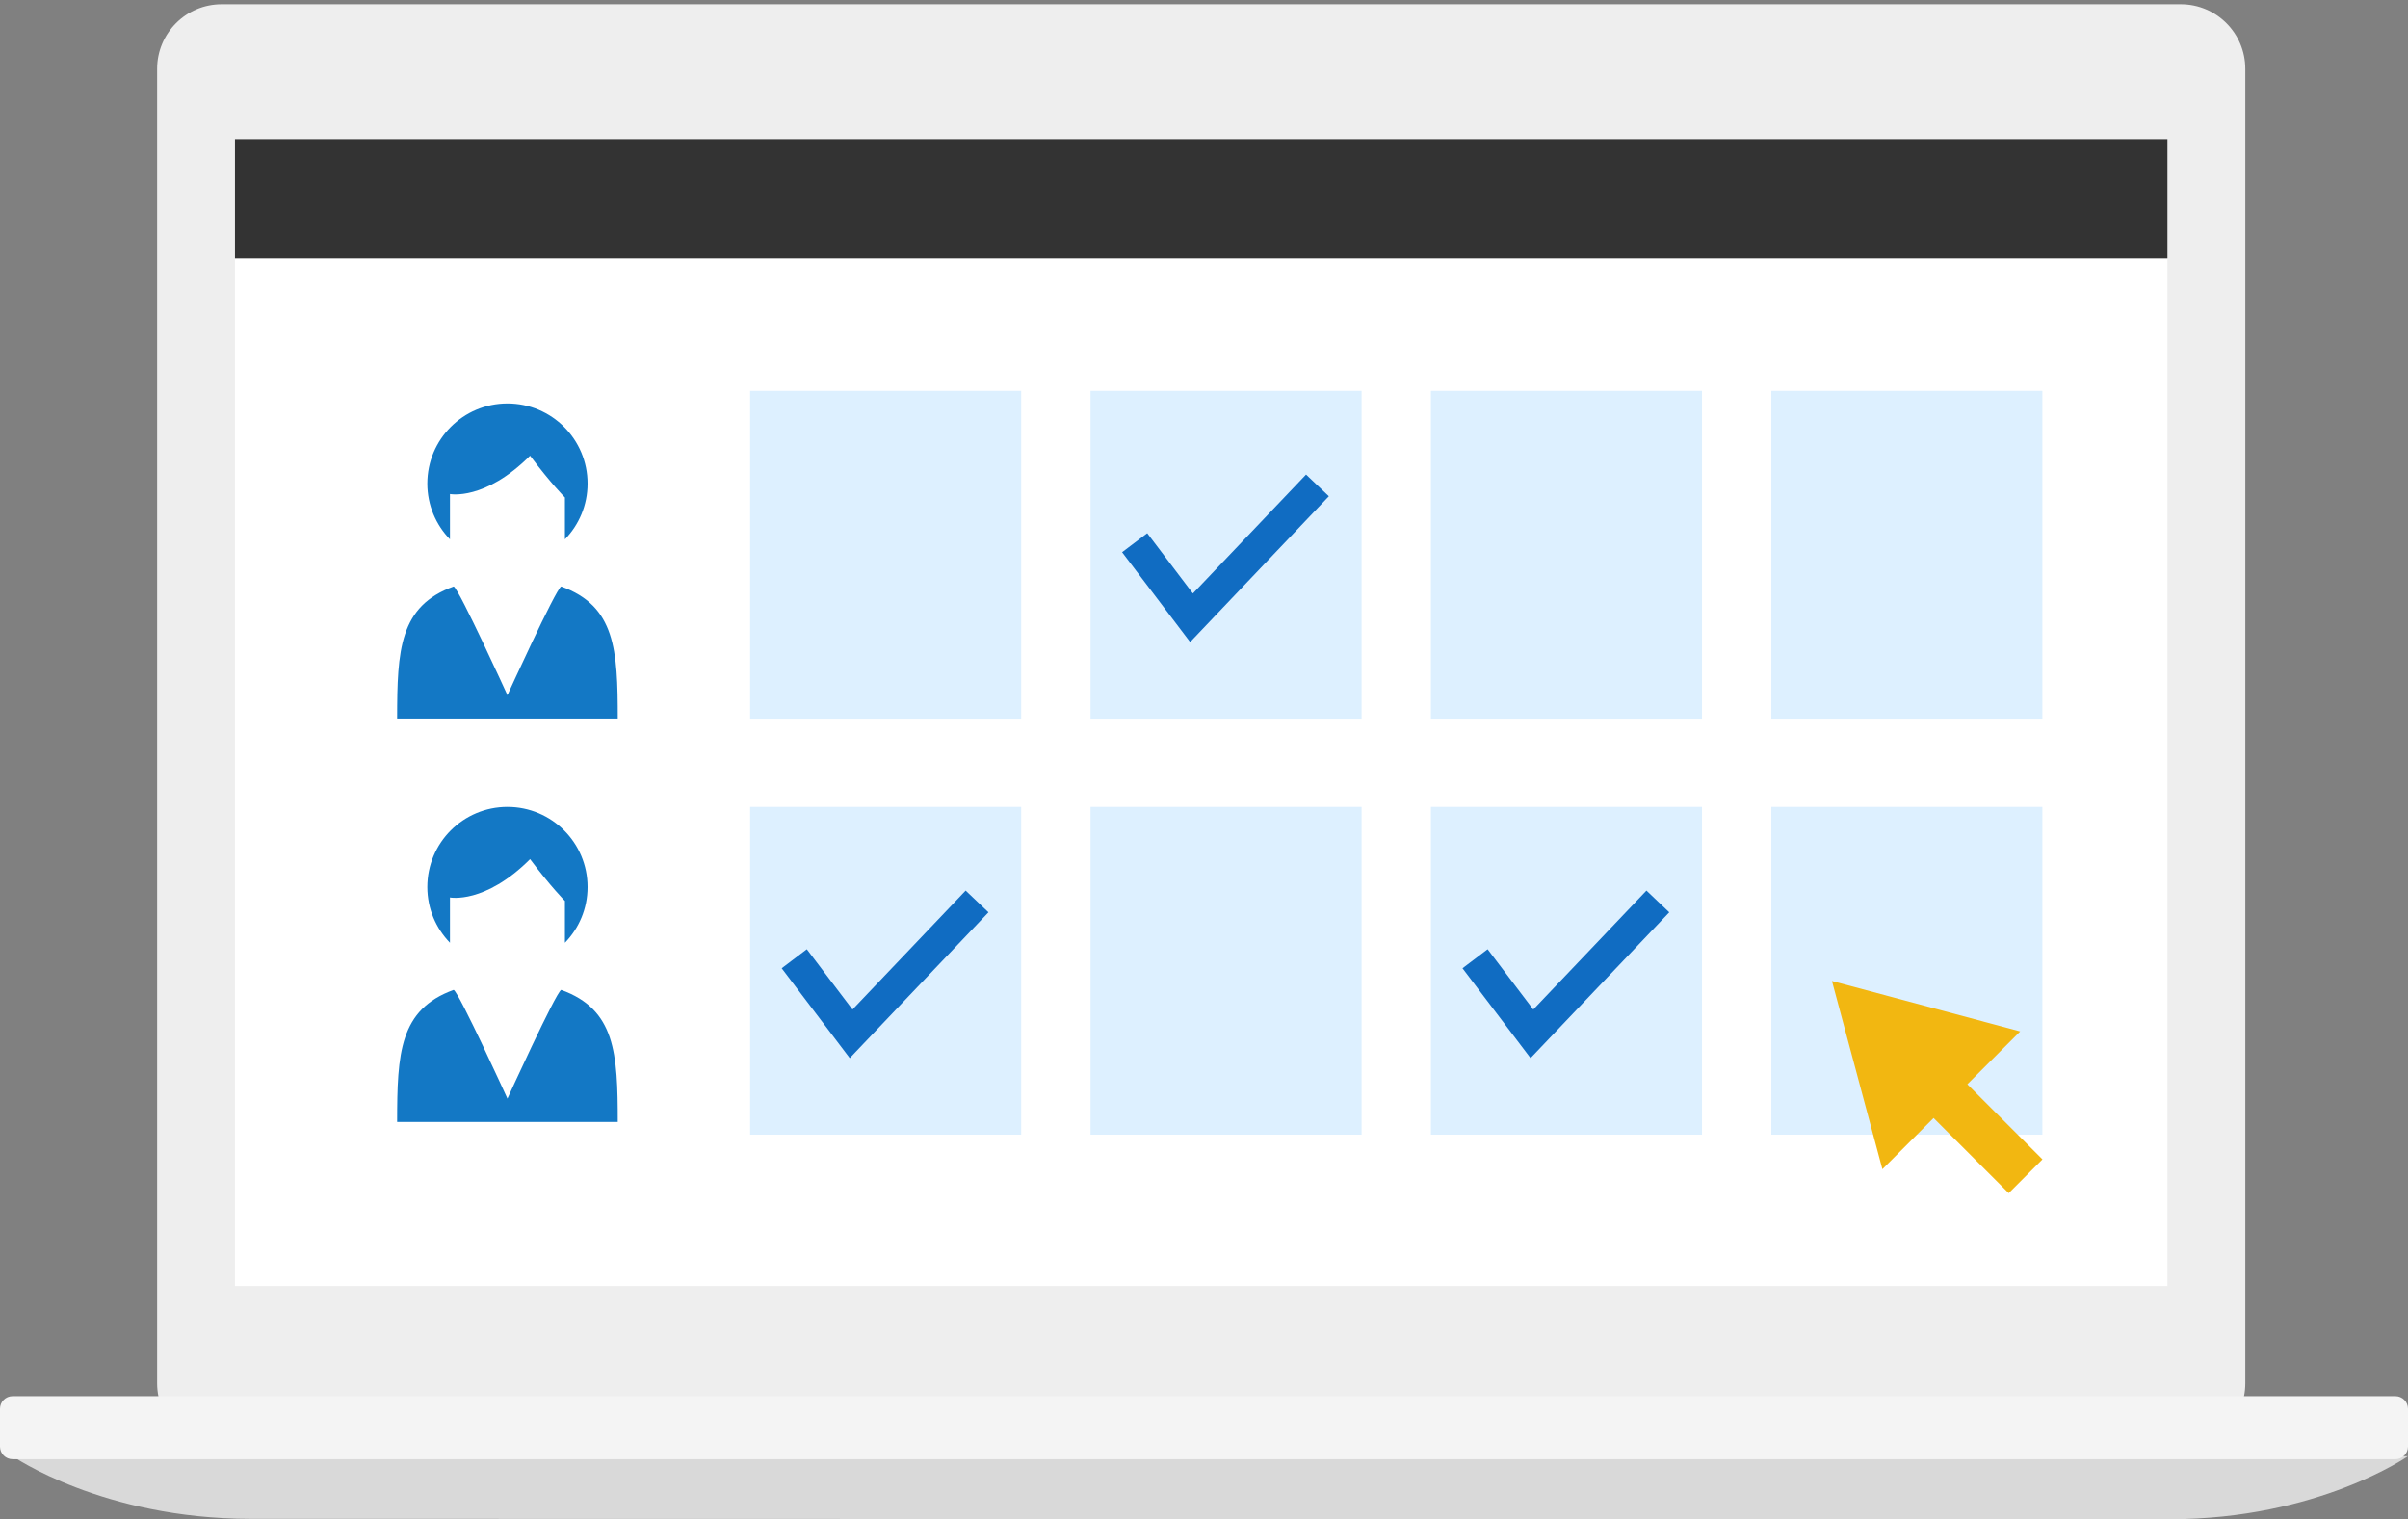 <svg width="382" height="241" viewBox="0 0 382 241" fill="none" xmlns="http://www.w3.org/2000/svg">
<rect x="0" y="0" width="382" height="241" fill="#808080" stroke="none"/>
<rect x="29.547" y="11.225" width="322.203" height="204.718" fill="white"/>
<rect x="29" y="21" width="323" height="20" fill="#333333"/>
<path d="M345.954 0.673H35.159C29.51 0.673 24.929 5.262 24.929 10.919V219.454C24.929 225.111 29.51 229.7 35.159 229.7H345.96C351.609 229.7 356.19 225.111 356.19 219.454V10.919C356.19 5.262 351.609 0.673 345.96 0.673H345.954ZM343.837 204.005H37.276V22.068H343.837V204.005Z" fill="#EEEEEE"/>
<path d="M344.235 241L39.771 240.943C16.297 240.943 2 231 2 231H382C382 231 367.703 241 344.229 241H344.235Z" fill="#D9D9D9"/>
<path d="M380 221.479H2C0.895 221.479 0 222.374 0 223.479V229.479C0 230.584 0.895 231.479 2 231.479H380C381.105 231.479 382 230.584 382 229.479V223.479C382 222.374 381.105 221.479 380 221.479Z" fill="#F4F4F4"/>
<path fill-rule="evenodd" clip-rule="evenodd" d="M84.092 72.29C76.908 79.474 71.381 78.368 71.381 78.368V85.555C69.162 83.267 67.79 80.151 67.79 76.712C67.79 69.691 73.481 64 80.5 64C87.519 64 93.21 69.691 93.21 76.712C93.21 80.151 91.838 83.267 89.618 85.555V78.921C89.618 78.921 87.407 76.712 84.092 72.29ZM80.499 110.277C80.499 110.277 88.132 93.521 89.024 93.033C97.616 96.133 98 103.076 98 113.979H63C63 103.076 63.384 96.133 71.975 93.033C72.868 93.521 80.499 110.277 80.499 110.277Z" fill="#1378C5"/>
<path fill-rule="evenodd" clip-rule="evenodd" d="M84.092 136.29C76.908 143.474 71.381 142.368 71.381 142.368V149.555C69.162 147.267 67.79 144.151 67.79 140.712C67.79 133.691 73.481 128 80.5 128C87.519 128 93.21 133.691 93.21 140.712C93.21 144.151 91.838 147.267 89.618 149.555V142.921C89.618 142.921 87.407 140.712 84.092 136.29ZM80.499 174.277C80.499 174.277 88.132 157.521 89.024 157.033C97.616 160.133 98 167.076 98 177.979H63C63 167.076 63.384 160.133 71.975 157.033C72.868 157.521 80.499 174.277 80.499 174.277Z" fill="#1378C5"/>
<rect x="119" y="62" width="43" height="52" fill="#DDF0FF"/>
<rect x="119" y="128" width="43" height="52" fill="#DDF0FF"/>
<rect x="173" y="62" width="43" height="52" fill="#DDF0FF"/>
<rect x="173" y="128" width="43" height="52" fill="#DDF0FF"/>
<rect x="227" y="62" width="43" height="52" fill="#DDF0FF"/>
<rect x="227" y="128" width="43" height="52" fill="#DDF0FF"/>
<rect x="281" y="62" width="43" height="52" fill="#DDF0FF"/>
<rect x="281" y="128" width="43" height="52" fill="#DDF0FF"/>
<path d="M290.619 155.619L320.476 163.62L298.62 185.476L290.619 155.619Z" fill="#F2B711"/>
<rect x="300.594" y="171.21" width="7.575" height="25.544" transform="rotate(-45 300.594 171.21)" fill="#F2B711"/>
<path d="M180 86.091L189.02 98L209 77" stroke="#106CC2" stroke-width="5"/>
<path d="M126 152.091L135.02 164L155 143" stroke="#106CC2" stroke-width="5"/>
<path d="M234 152.091L243.02 164L263 143" stroke="#106CC2" stroke-width="5"/>
</svg>